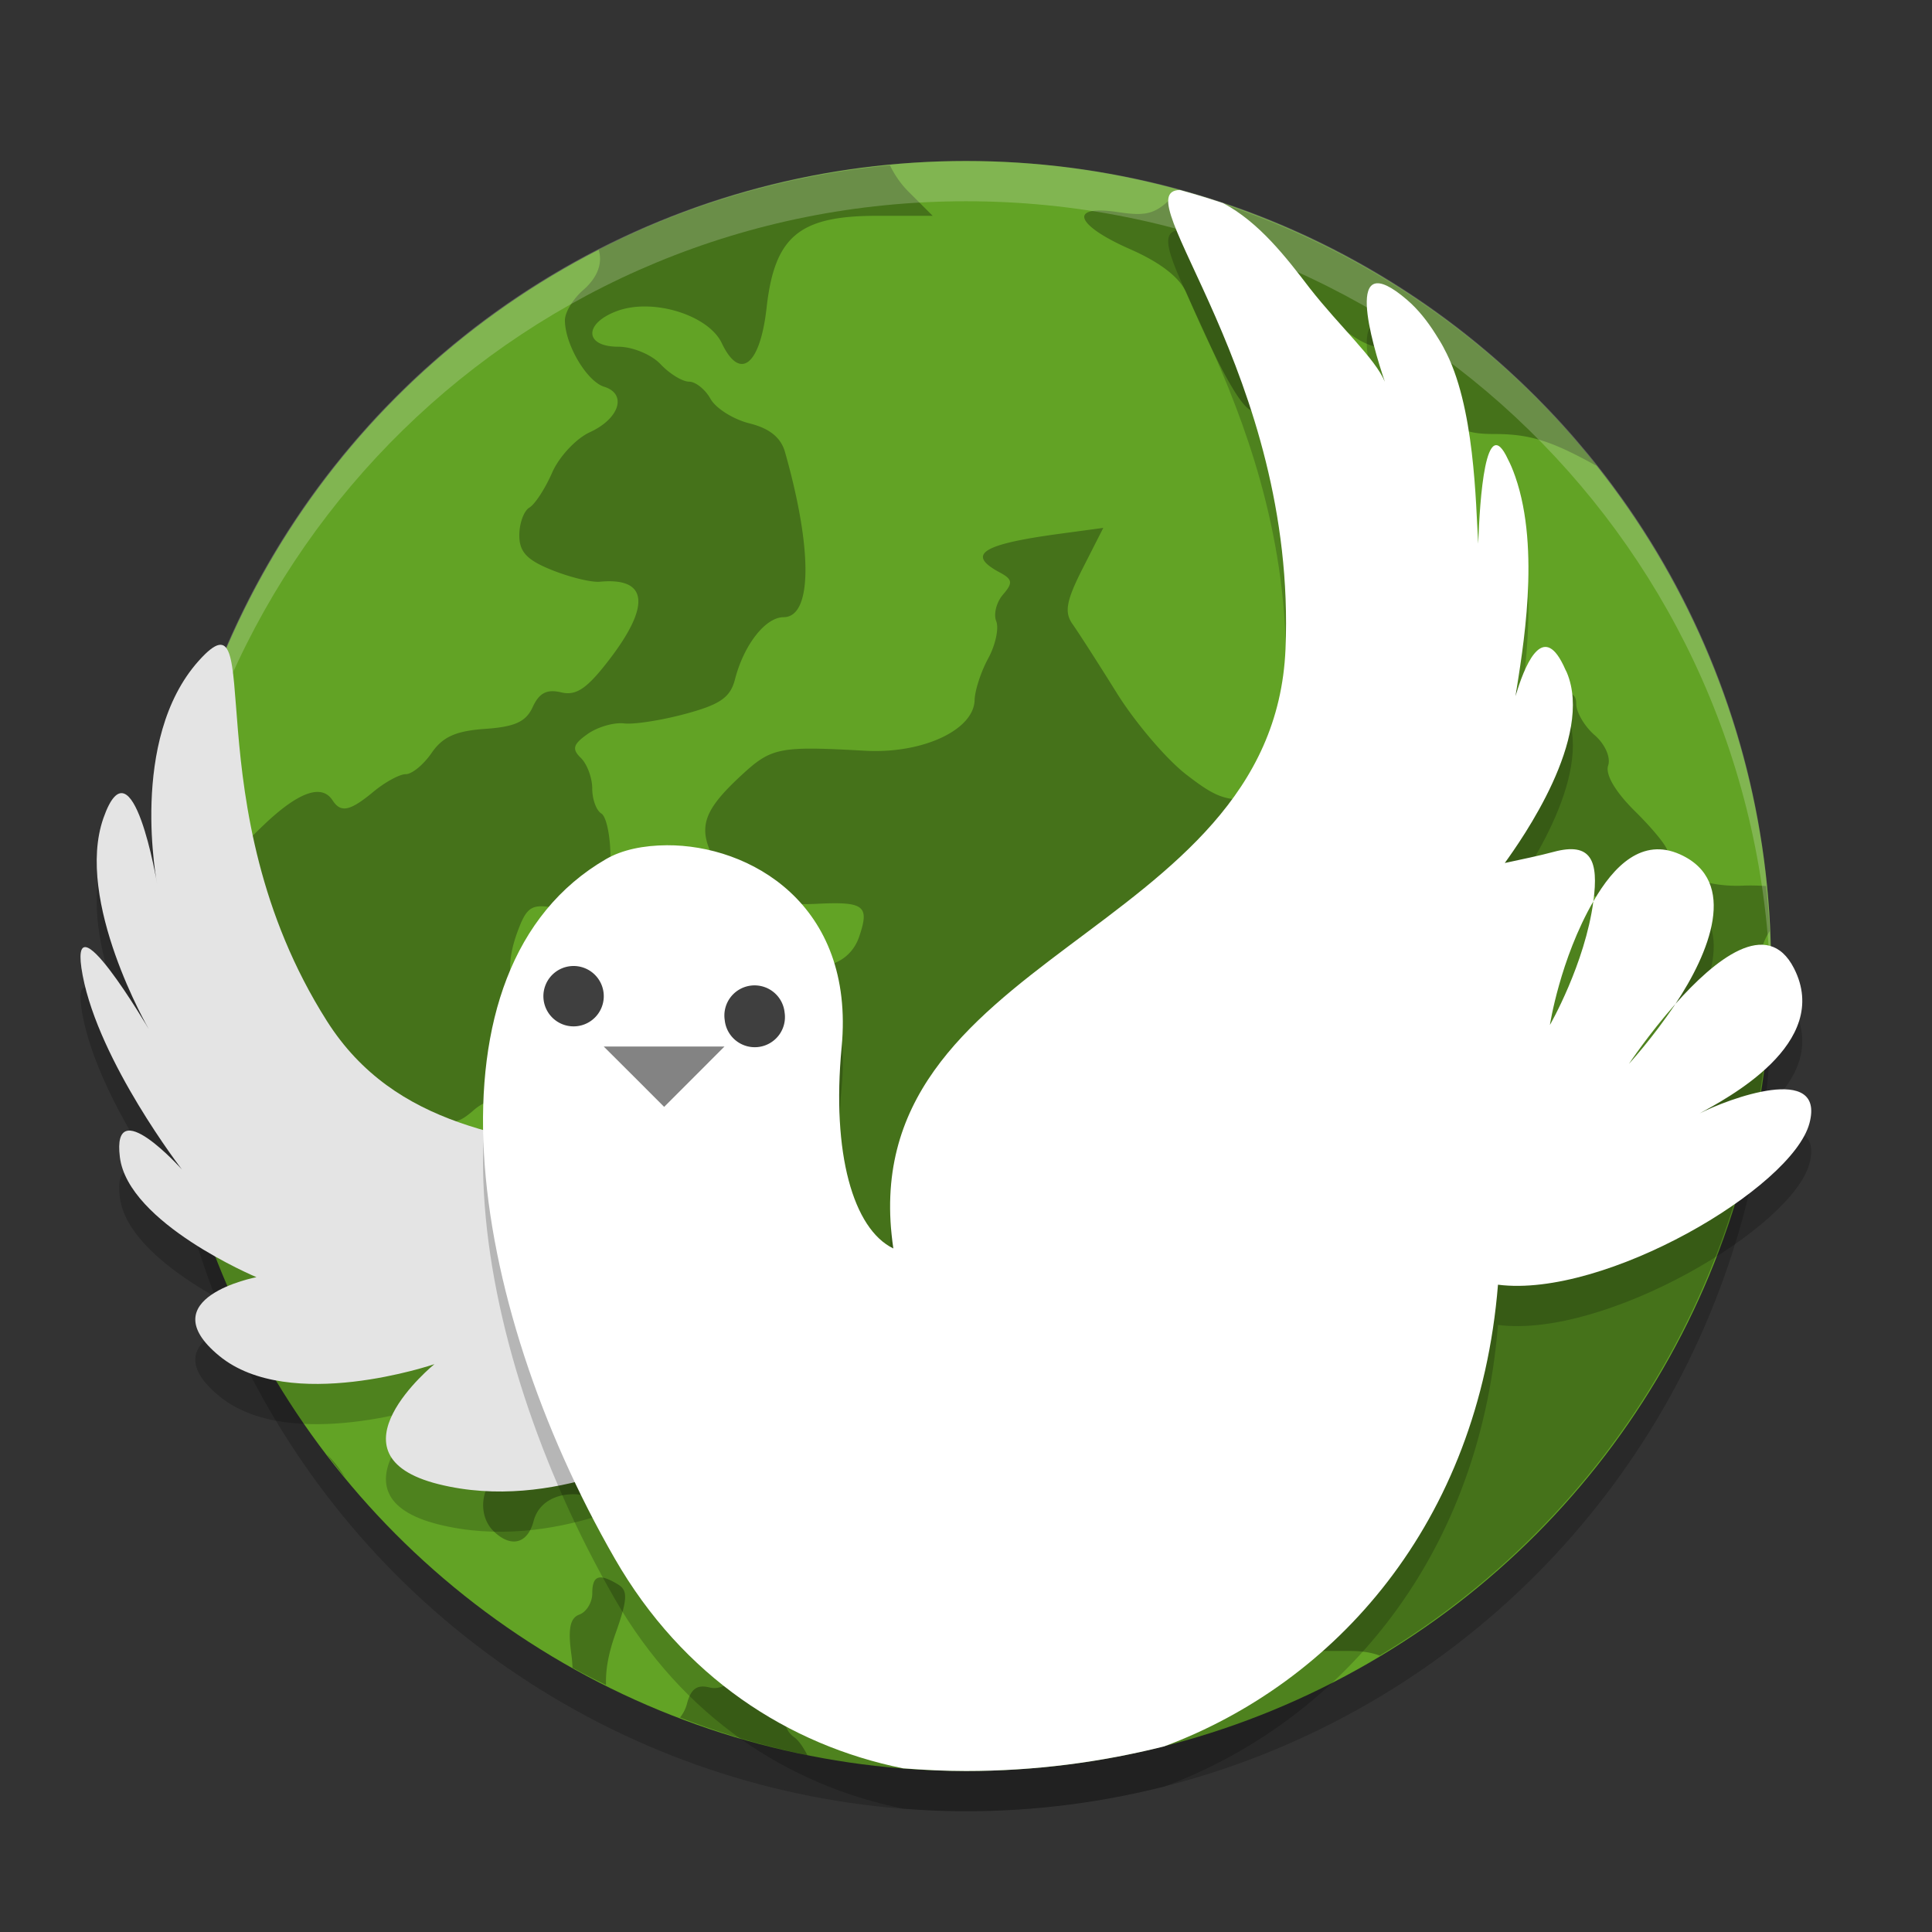 <svg xmlns="http://www.w3.org/2000/svg" width="48" height="48" version="1">
 <rect width="100%" height="100%" fill="#333333" stroke="none"/>
 <circle style="opacity:0.2" cx="24" cy="25" r="20"/>
 <circle style="fill:#62a325" cx="24" cy="24" r="20"/>
 <path style="opacity:0.3" d="M 22.111,4.107 A 20,20 0 0 0 14.873,6.207 c 0.101,0.32 -0.017,0.681 -0.385,1 -0.249,0.216 -0.453,0.552 -0.453,0.748 0,0.6 0.542,1.52 0.975,1.654 0.575,0.178 0.382,0.792 -0.358,1.131 -0.342,0.157 -0.763,0.609 -0.935,1.004 -0.173,0.396 -0.427,0.786 -0.565,0.867 -0.137,0.082 -0.25,0.391 -0.25,0.688 0,0.415 0.19,0.616 0.813,0.865 0.446,0.179 0.98,0.309 1.187,0.289 1.191,-0.112 1.274,0.582 0.233,1.938 -0.553,0.72 -0.819,0.901 -1.196,0.81 -0.351,-0.084 -0.543,0.015 -0.703,0.363 -0.168,0.369 -0.444,0.494 -1.185,0.545 -0.729,0.051 -1.055,0.199 -1.328,0.598 -0.2,0.291 -0.488,0.527 -0.641,0.527 -0.153,0 -0.514,0.196 -0.801,0.434 -0.584,0.485 -0.813,0.534 -1.018,0.217 -0.271,-0.42 -0.855,-0.208 -1.725,0.625 -0.769,0.736 -0.862,0.933 -0.746,1.572 0.206,1.137 0.823,2.146 1.527,2.498 0.615,0.307 0.626,0.34 0.254,0.734 -0.214,0.227 -0.582,0.47 -0.816,0.541 -0.677,0.206 -0.296,0.464 0.912,0.618 1.236,0.157 1.621,0.605 1.043,1.216 -0.322,0.341 -0.304,0.405 0.213,0.729 1.01,0.634 1.813,0.246 0.865,-0.418 -0.609,-0.427 -0.183,-0.601 0.711,-0.291 0.713,0.247 0.854,0.233 1.275,-0.133 0.865,-0.749 1.805,0.359 1.014,1.195 -0.503,0.533 -0.351,1.175 0.301,1.264 0.288,0.039 0.886,0.307 1.33,0.596 0.444,0.288 0.928,0.525 1.074,0.525 0.146,0 0.558,0.293 0.916,0.651 0.726,0.725 1.129,0.817 1.334,0.306 0.246,-0.614 0.147,-0.931 -0.516,-1.654 -0.527,-0.576 -1.384,-2.106 -1.384,-2.473 0,-0.226 0.871,-0.034 1.359,0.299 0.305,0.209 0.799,0.478 1.098,0.6 0.318,0.13 0.648,0.534 0.799,0.976 0.235,0.694 0.328,0.754 1.16,0.754 h 0.904 l 0.137,1.625 c 0.164,1.955 0.321,2.351 0.992,2.512 0.494,0.119 1.021,0.884 1.021,1.482 0,0.159 -0.355,0.549 -0.789,0.866 -0.538,0.393 -0.77,0.727 -0.734,1.054 0.045,0.409 -0.048,0.473 -0.627,0.43 -0.373,-0.028 -1.021,0.103 -1.437,0.291 -0.493,0.222 -1.027,0.293 -1.528,0.203 -0.576,-0.103 -0.771,-0.063 -0.771,0.162 0,0.166 -0.202,0.476 -0.448,0.69 -0.608,0.527 -0.357,0.806 0.577,0.638 0.58,-0.104 0.806,-0.058 0.906,0.192 0.213,0.531 -0.327,1.291 -0.828,1.166 -0.318,-0.08 -0.47,0.029 -0.569,0.404 -0.034,0.133 -0.097,0.246 -0.172,0.342 a 20,20 0 0 0 3.165,0.935 c -0.1,-0.191 -0.214,-0.365 -0.325,-0.443 -0.515,-0.364 -0.17,-1.31 0.539,-1.48 0.723,-0.174 0.609,-0.643 -0.177,-0.733 -0.689,-0.078 -1.422,-0.776 -1.192,-1.133 0.155,-0.239 0.814,-0.204 2.147,0.112 0.602,0.142 1.013,-0.144 2.408,-1.67 0.807,-0.884 1.428,-1.252 2.109,-1.252 0.26,0 1.187,-0.239 2.061,-0.531 1.65,-0.553 2.295,-0.533 2.234,0.07 -0.126,1.254 0.681,1.212 1.996,-0.102 0.548,-0.547 1.049,-0.943 1.114,-0.881 0.251,0.241 -0.201,1.414 -0.729,1.889 -0.669,0.602 -0.702,0.982 -0.113,1.283 0.322,0.166 0.459,0.501 0.51,1.254 l 0.068,1.028 h 0.836 c 0.293,0 0.536,0.04 0.732,0.115 a 20,20 0 0 0 9.69,-16.506 c -0.306,-0.654 -0.284,-1.049 0,-1.494 a 20,20 0 0 0 -0.09,-1.121 c -0.182,-0.009 -0.368,-0.017 -0.582,-0.008 -1.008,0.042 -1.871,-0.355 -1.871,-0.861 0,-0.107 -0.358,-0.548 -0.795,-0.979 -0.496,-0.488 -0.75,-0.92 -0.676,-1.144 0.068,-0.204 -0.078,-0.533 -0.336,-0.756 -0.251,-0.218 -0.457,-0.568 -0.457,-0.778 0,-0.335 -0.213,-0.377 -1.754,-0.34 l -1.754,0.043 0.03,1.729 c 0.052,3.028 0.503,3.814 1.894,3.307 0.637,-0.233 2.202,-0.057 2.647,0.296 0.161,0.128 0.394,0.592 0.517,1.032 0.124,0.439 0.582,1.2 1.02,1.689 0.886,0.992 0.955,1.379 0.447,2.543 -0.443,1.016 -0.921,0.899 -0.826,-0.203 l 0.07,-0.82 -0.75,0.14 c -0.415,0.079 -0.935,0.385 -1.168,0.688 -0.332,0.431 -0.487,0.494 -0.736,0.297 -0.174,-0.138 -0.315,-0.429 -0.315,-0.645 0,-0.216 -0.214,-0.456 -0.474,-0.535 -0.261,-0.079 -0.618,-0.472 -0.793,-0.875 -0.281,-0.644 -0.274,-0.841 0.053,-1.623 0.331,-0.793 0.334,-0.924 0.029,-1.217 -0.28,-0.268 -0.425,-0.277 -0.793,-0.056 -0.37,0.221 -0.545,0.205 -0.985,-0.09 -0.293,-0.197 -0.806,-0.36 -1.138,-0.36 -0.675,0 -0.879,-0.328 -0.879,-1.414 0,-1.003 -0.598,-1.367 -2.022,-1.236 -0.988,0.091 -1.206,0.026 -2.003,-0.588 -0.493,-0.379 -1.271,-1.291 -1.731,-2.029 -0.46,-0.738 -0.955,-1.509 -1.1,-1.713 -0.208,-0.295 -0.157,-0.578 0.25,-1.381 l 0.514,-1.01 -1.086,0.147 c -1.932,0.261 -2.323,0.511 -1.492,0.957 0.324,0.173 0.338,0.262 0.088,0.551 -0.164,0.188 -0.241,0.487 -0.17,0.664 0.071,0.176 -0.019,0.592 -0.199,0.923 -0.181,0.332 -0.332,0.797 -0.338,1.036 -0.019,0.745 -1.295,1.338 -2.717,1.259 -2.154,-0.119 -2.329,-0.085 -3.094,0.625 -0.956,0.888 -1.079,1.301 -0.634,2.125 0.431,0.8 1.197,1.119 2.523,1.053 1.186,-0.059 1.32,0.046 1.049,0.83 -0.231,0.666 -1.005,0.922 -1.53,0.506 -0.404,-0.321 -1.797,-0.073 -2.224,0.397 -0.179,0.196 -0.445,0.712 -0.59,1.144 -0.25,0.746 -0.323,0.792 -1.443,0.9 -1.118,0.109 -1.226,0.073 -2.03,-0.668 -0.897,-0.826 -1.049,-1.458 -0.617,-2.546 0.192,-0.482 0.334,-0.561 0.846,-0.467 1.014,0.185 1.414,-0.167 1.414,-1.25 0,-0.525 -0.102,-1.016 -0.227,-1.09 -0.124,-0.074 -0.226,-0.352 -0.226,-0.619 0,-0.267 -0.128,-0.611 -0.283,-0.762 -0.227,-0.22 -0.194,-0.338 0.168,-0.594 0.248,-0.175 0.656,-0.293 0.906,-0.263 0.249,0.03 0.938,-0.078 1.531,-0.239 0.857,-0.231 1.109,-0.406 1.225,-0.857 0.22,-0.856 0.757,-1.543 1.207,-1.543 0.711,0 0.726,-1.672 0.035,-4.104 -0.102,-0.359 -0.383,-0.587 -0.879,-0.71 -0.402,-0.1 -0.839,-0.374 -0.971,-0.61 -0.131,-0.236 -0.372,-0.428 -0.535,-0.428 -0.163,0 -0.482,-0.195 -0.707,-0.434 -0.227,-0.24 -0.696,-0.434 -1.053,-0.434 -0.845,0 -0.859,-0.582 -0.021,-0.889 0.885,-0.324 2.263,0.101 2.596,0.801 0.451,0.949 0.952,0.553 1.113,-0.881 0.199,-1.774 0.811,-2.283 2.74,-2.283 h 1.387 L 22.566,4.756 C 22.377,4.566 22.22,4.335 22.111,4.107 Z m 7.19,0.629 c -0.039,0.035 -0.077,0.064 -0.115,0.103 -0.464,0.474 -0.682,0.541 -1.399,0.432 -1.252,-0.191 -1.091,0.313 0.295,0.922 0.749,0.329 1.231,0.704 1.395,1.084 0.79,1.832 1.334,2.818 1.607,2.918 0.552,0.203 0.881,-0.204 1.004,-1.246 0.141,-1.195 0.545,-1.448 1.271,-0.795 0.282,0.254 0.676,0.461 0.875,0.461 0.621,0 1.08,0.249 1.08,0.586 0,0.177 0.21,0.605 0.467,0.951 0.379,0.509 0.636,0.631 1.344,0.631 0.869,0 1.402,0.163 2.49,0.764 0.017,0.009 0.034,0.012 0.051,0.021 A 20,20 0 0 0 29.301,4.736 Z M 4.004,23.914 a 20,20 0 0 0 -0.004,0.086 20,20 0 0 0 0.391,3.842 c 0.725,0.295 0.925,0.178 1,-0.496 0.039,-0.349 0.221,-0.744 0.406,-0.881 0.286,-0.211 0.234,-0.319 -0.352,-0.719 -0.379,-0.259 -0.753,-0.711 -0.83,-1.004 -0.074,-0.284 -0.326,-0.594 -0.611,-0.828 z m 6.295,6.611 c -0.187,-0.019 -0.412,0.081 -0.662,0.321 -0.529,0.506 -0.449,1.523 0.15,1.925 0.687,0.461 0.952,0.327 1.039,-0.523 0.107,-1.048 -0.117,-1.68 -0.527,-1.723 z m 3.394,3.024 c -0.204,0.007 -0.429,0.153 -0.654,0.461 -0.239,0.326 -0.304,0.747 -0.213,1.386 0.113,0.786 0.064,0.954 -0.347,1.165 -0.529,0.27 -0.642,1.074 -0.209,1.488 0.43,0.412 0.84,0.304 0.988,-0.26 0.21,-0.804 1.387,-0.898 2.191,-0.176 0.343,0.308 0.623,0.464 0.623,0.346 0,-0.118 -0.357,-0.547 -0.793,-0.951 -0.667,-0.62 -0.791,-0.884 -0.791,-1.682 0,-1.126 -0.345,-1.791 -0.795,-1.777 z m -5.574,2.582 a 20,20 0 0 0 0.463,0.584 c -0.136,-0.211 -0.292,-0.413 -0.463,-0.584 z m 6.74,3.07 c -0.101,0.035 -0.144,0.162 -0.144,0.385 0,0.226 -0.144,0.463 -0.32,0.527 -0.234,0.086 -0.288,0.357 -0.198,1.004 0.017,0.121 0.022,0.218 0.028,0.319 a 20,20 0 0 0 0.832,0.427 c -0.014,-0.346 0.049,-0.753 0.23,-1.263 0.307,-0.866 0.318,-1.083 0.068,-1.235 -0.234,-0.142 -0.394,-0.199 -0.496,-0.164 z"/>
 <path style="opacity:0.2;fill:#ffffff" d="M 24,4 C 12.92,4 4,12.92 4,24 4,24.168 4.008,24.333 4.012,24.5 4.276,13.654 13.088,5 24,5 c 10.912,0 19.724,8.654 19.988,19.5 0.004,-0.167 0.012,-0.332 0.012,-0.5 0,-11.08 -8.92,-20 -20,-20 z"/>
 <path style="opacity:0.2;fill-rule:evenodd" d="M 21.696,34.38 C 19.815,27.354 11.515,31.716 8.122,26.367 4.729,21.019 6.684,15.466 4.935,17.42 3.187,19.373 3.906,22.973 3.906,22.973 c 0,0 -0.616,-3.702 -1.337,-1.646 -0.72,2.057 1.13,5.245 1.13,5.245 0,0 -2.056,-3.497 -1.645,-1.337 0.411,2.16 2.467,4.822 2.467,4.822 0,0 -1.748,-1.954 -1.543,-0.309 0.205,1.646 3.393,2.983 3.393,2.983 0,0 -2.674,0.514 -0.926,1.954 1.748,1.44 5.348,0.207 5.348,0.207 0,0 -2.777,2.262 0.102,2.982 2.879,0.72 5.657,-0.925 5.657,-0.925 0,0 -1.132,2.674 1.748,2.469 2.88,-0.205 4.089,-2.447 3.395,-5.039 z"/>
 <path style="fill:#e4e4e4;fill-rule:evenodd" d="M 21.696,33.38 C 19.815,26.354 11.515,30.716 8.122,25.367 4.729,20.019 6.684,14.466 4.935,16.42 3.187,18.373 3.906,21.973 3.906,21.973 c 0,0 -0.616,-3.702 -1.337,-1.646 -0.72,2.057 1.13,5.245 1.13,5.245 0,0 -2.056,-3.497 -1.645,-1.337 0.411,2.16 2.467,4.822 2.467,4.822 0,0 -1.748,-1.954 -1.543,-0.309 0.205,1.646 3.393,2.983 3.393,2.983 0,0 -2.674,0.514 -0.926,1.954 1.748,1.44 5.348,0.207 5.348,0.207 0,0 -2.777,2.262 0.102,2.982 2.879,0.72 5.657,-0.925 5.657,-0.925 0,0 -1.132,2.674 1.748,2.469 2.88,-0.205 4.089,-2.447 3.395,-5.039 z"/>
 <path style="opacity:0.2;fill-rule:evenodd" d="M 29.314,5.721 C 27.882,5.739 32.225,10.295 31.938,17.127 31.634,24.328 21.094,24.657 22.195,32.018 21.196,31.534 20.66,29.652 20.91,27.02 21.25,23.441 18.604,21.989 16.57,22 c -0.582,0.003 -1.112,0.112 -1.51,0.342 -4.695,2.718 -3.475,10.968 0.213,17.379 1.692,2.942 4.314,4.637 7.164,5.213 C 22.954,44.973 23.473,45 24,45 c 1.7,0 3.348,-0.216 4.922,-0.611 4.241,-1.578 7.814,-5.532 8.295,-11.471 2.645,0.341 7.308,-2.4 7.738,-4.01 0.405,-1.515 -2.039,-0.602 -2.73,-0.244 0.64,-0.358 3.306,-1.727 2.346,-3.607 -0.658,-1.289 -1.98,-0.204 -2.945,0.885 -0.562,0.843 -1.156,1.49 -1.156,1.49 0,1e-6 0.496,-0.745 1.156,-1.49 0.835,-1.254 1.586,-3.053 0.115,-3.715 -0.938,-0.422 -1.643,0.278 -2.154,1.166 -0.21,1.563 -1.08,3.072 -1.08,3.072 4e-6,0 0.25,-1.631 1.08,-3.072 0.136,-1.012 -0.054,-1.479 -0.986,-1.229 -0.363,0.098 -0.782,0.183 -1.215,0.277 0.423,-0.588 2.218,-3.125 1.541,-4.734 -0.01,-0.025 -0.021,-0.039 -0.031,-0.062 -0.037,-0.082 -0.073,-0.162 -0.109,-0.223 -0.498,-0.903 -0.919,0.146 -1.135,0.875 0.175,-1.126 0.629,-3.628 -0.004,-5.451 -0.066,-0.19 -0.125,-0.323 -0.182,-0.432 -0.559,-1.214 -0.702,0.998 -0.74,2.094 -0.063,-0.985 -0.082,-3.451 -0.852,-4.855 -0.002,-0.004 -0.004,-0.009 -0.006,-0.014 C 35.804,9.518 35.732,9.404 35.66,9.291 35.459,8.974 35.23,8.684 34.959,8.451 33.353,7.069 34.08,9.517 34.406,10.484 34.162,9.9 33.301,9.131 32.539,8.158 31.954,7.392 31.281,6.52 30.387,6.047 30.034,5.929 29.676,5.82 29.314,5.721 Z"/>
 <path style="fill:#ffffff;fill-rule:evenodd" d="M 29.314,4.721 C 27.882,4.739 32.225,9.295 31.938,16.127 31.634,23.328 21.094,23.657 22.195,31.018 21.196,30.534 20.66,28.652 20.91,26.02 21.25,22.441 18.604,20.989 16.57,21 c -0.582,0.003 -1.112,0.112 -1.51,0.342 -4.695,2.718 -3.475,10.968 0.213,17.379 1.692,2.942 4.314,4.637 7.164,5.213 C 22.954,43.973 23.473,44 24,44 c 1.7,0 3.348,-0.216 4.922,-0.611 4.241,-1.578 7.814,-5.532 8.295,-11.471 2.645,0.341 7.308,-2.4 7.738,-4.01 0.405,-1.515 -2.039,-0.602 -2.73,-0.244 0.64,-0.358 3.306,-1.727 2.346,-3.607 -0.658,-1.289 -1.98,-0.204 -2.945,0.885 -0.562,0.843 -1.156,1.49 -1.156,1.49 0,1e-6 0.496,-0.745 1.156,-1.49 0.835,-1.254 1.586,-3.053 0.115,-3.715 -0.938,-0.422 -1.643,0.278 -2.154,1.166 -0.21,1.563 -1.08,3.072 -1.08,3.072 4e-6,0 0.25,-1.631 1.08,-3.072 0.136,-1.012 -0.054,-1.479 -0.986,-1.229 -0.363,0.098 -0.782,0.183 -1.215,0.277 0.423,-0.588 2.218,-3.125 1.541,-4.734 -0.01,-0.025 -0.021,-0.039 -0.031,-0.062 -0.037,-0.082 -0.073,-0.162 -0.109,-0.223 -0.498,-0.903 -0.919,0.146 -1.135,0.875 0.175,-1.126 0.629,-3.628 -0.004,-5.451 -0.066,-0.19 -0.125,-0.323 -0.182,-0.432 -0.559,-1.214 -0.702,0.998 -0.74,2.094 -0.063,-0.985 -0.082,-3.451 -0.852,-4.855 -0.002,-0.004 -0.004,-0.009 -0.006,-0.014 C 35.804,8.518 35.732,8.404 35.66,8.291 35.459,7.974 35.23,7.684 34.959,7.451 33.353,6.069 34.08,8.517 34.406,9.484 34.162,8.9 33.301,8.131 32.539,7.158 31.954,6.392 31.281,5.52 30.387,5.047 30.034,4.929 29.676,4.82 29.314,4.721 Z"/>
 <path style="fill:#3f3f3f" d="m 14.943,25.038 a 0.75,0.75 0 1 1 -1.385,-0.576 0.75,0.75 0 1 1 1.385,0.576 z"/>
 <path style="fill:#3f3f3f" d="m 18.006,25.346 a 0.75,0.749 0 1 0 1.487,-0.193 0.75,0.749 0 1 0 -1.487,0.193 z"/>
 <path style="fill:#838383" transform="matrix(1.299,0,0,0.75,-4.486,5)" d="m 15,28 1.155,0 1.155,0 -0.577,1 -0.577,1 -0.577,-1 z"/>
</svg>

